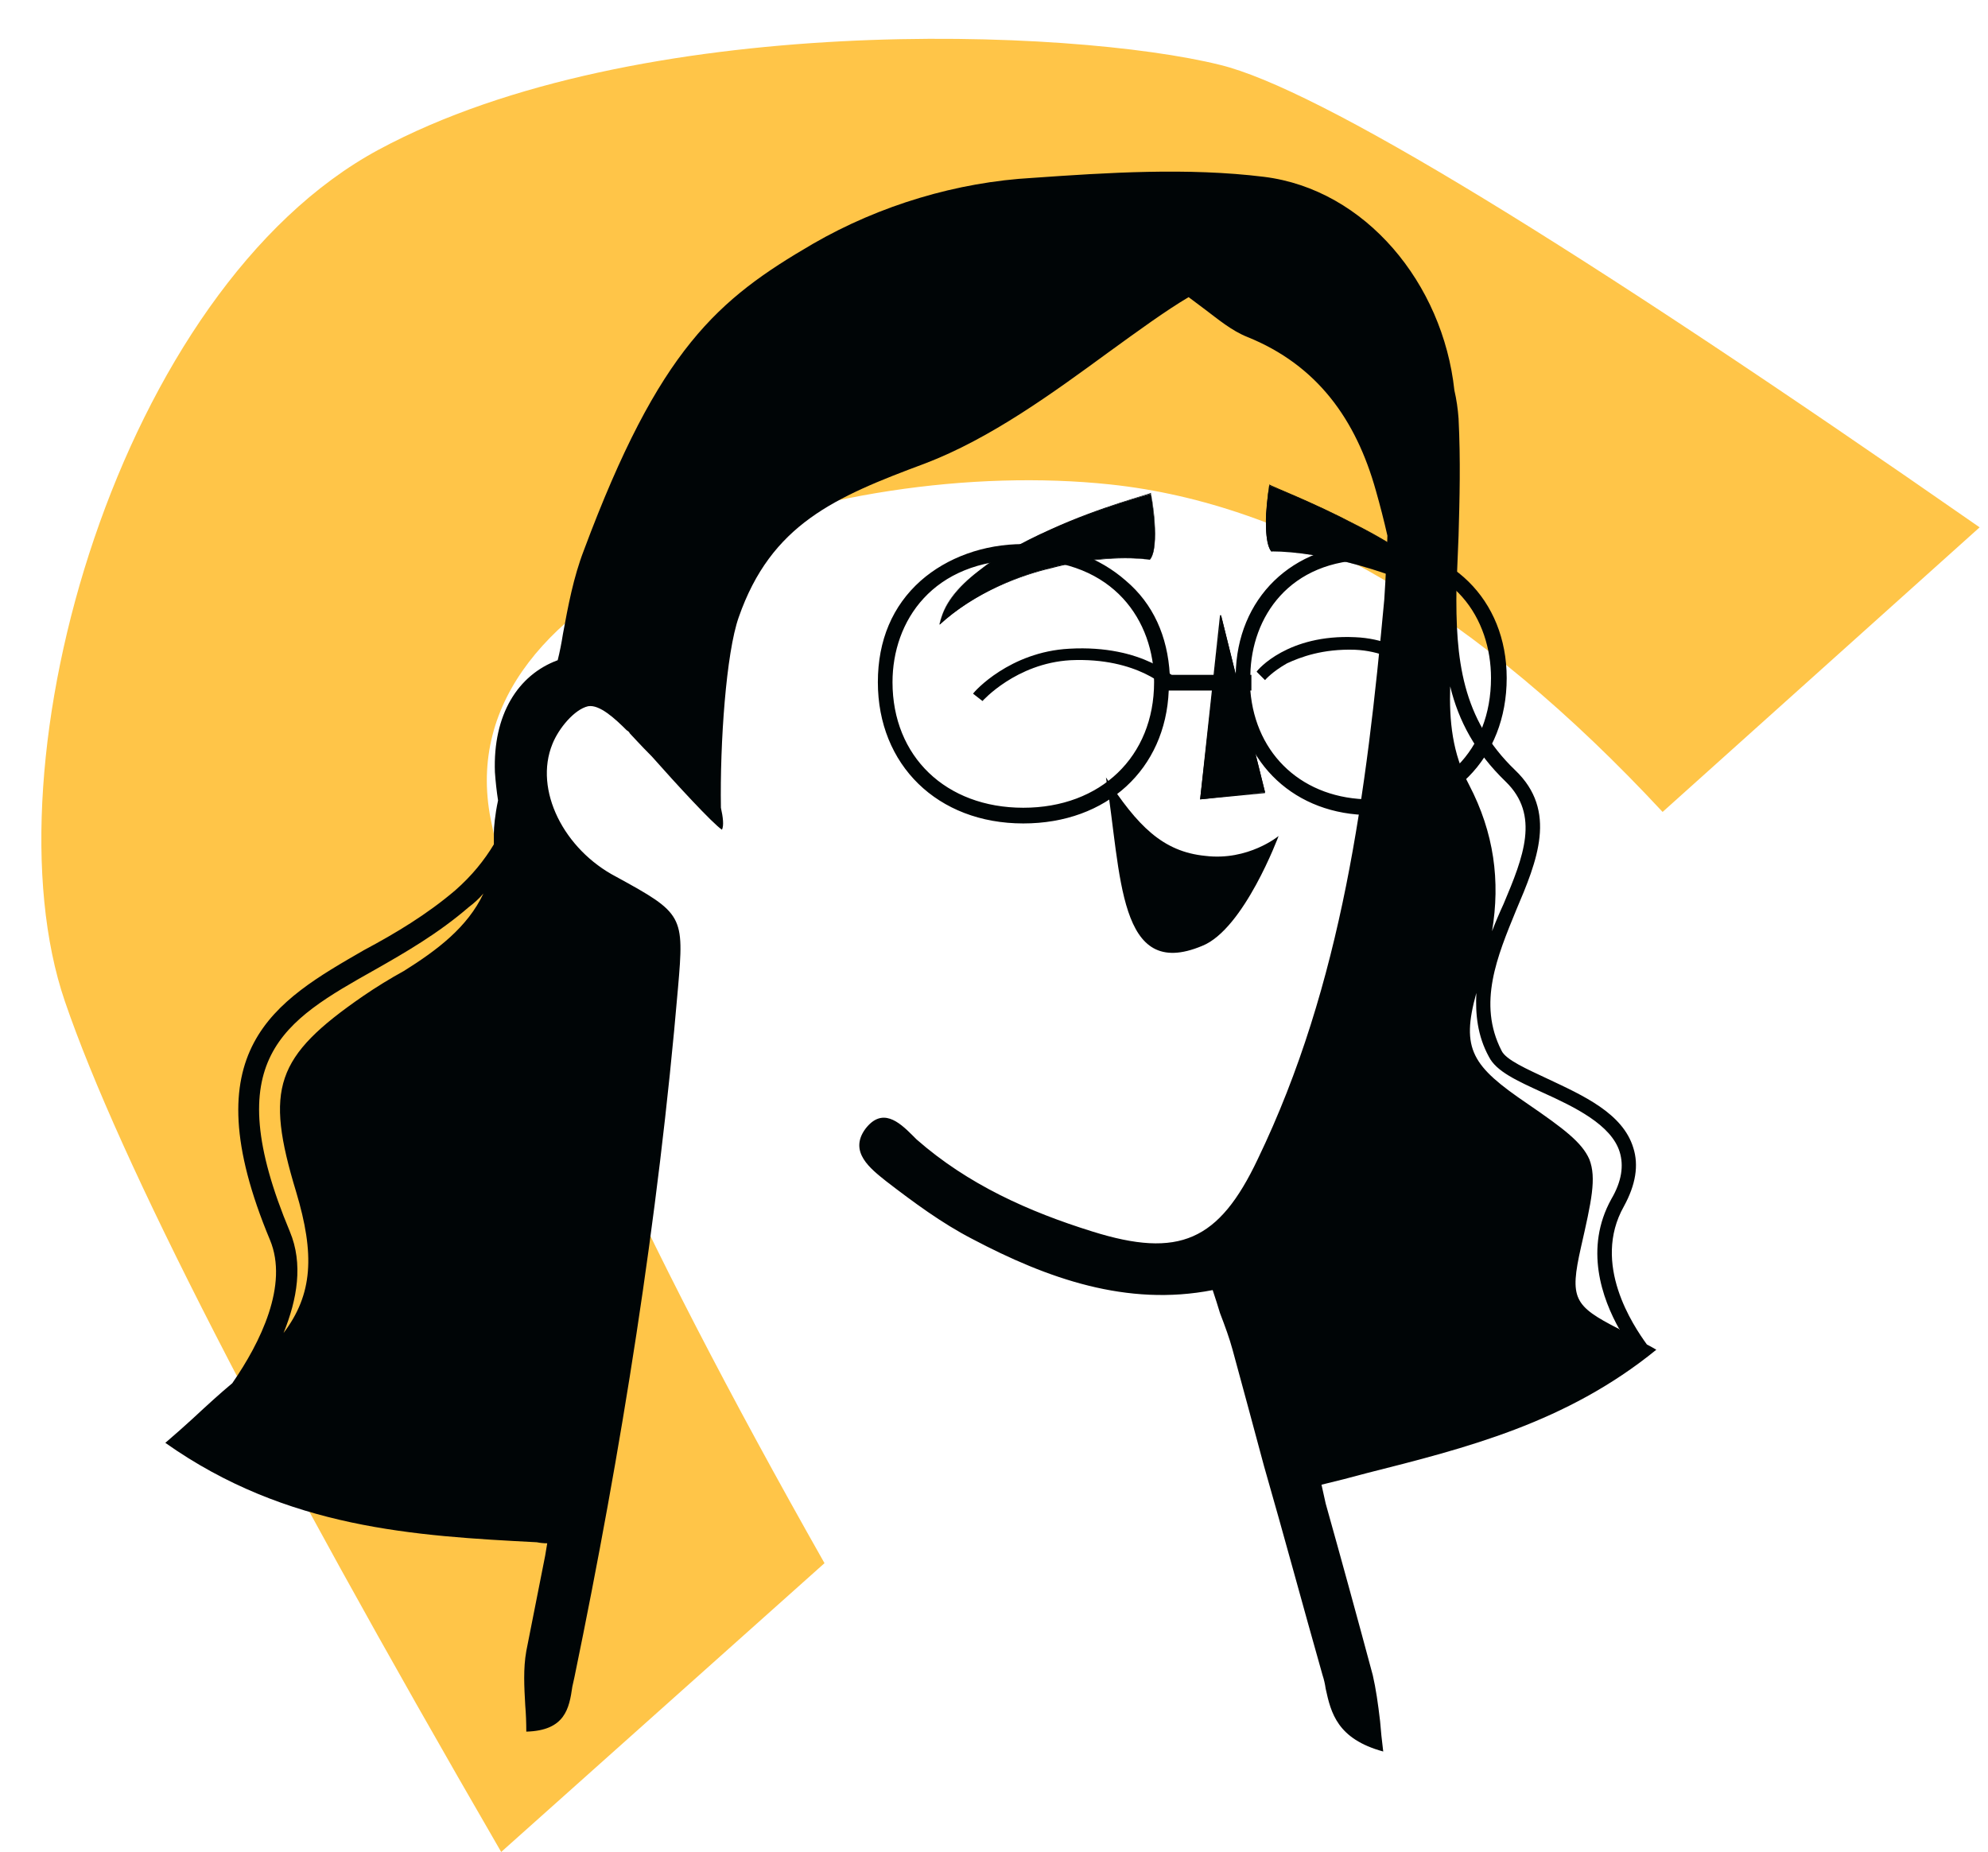 <svg version="1.2" xmlns="http://www.w3.org/2000/svg" viewBox="0 0 190 177" width="190" height="177">
	<title>pos-prof2-svg</title>
	<style>
		.s0 { fill: #ffc548 } 
		.s1 { fill: #000506 } 
	</style>
	<path id="Layer" class="s0" d="m78.8 149.4l-30.9 27.6q-33.9-58.5-41.7-81.3c-7.8-22.8 5.3-68.1 30-81.4 24.7-13.3 66.3-11.6 80.4-8.1q14 3.4 72.6 44.2l-30.3 27.2q-26.5-28.5-52.8-31.3c-26.4-2.8-63.7 9.2-59.2 32q4.5 22.7 31.9 71.1z"/>
	<path id="Layer" fill-rule="evenodd" class="s1" d="m130.6 140.8q-2.2 0.6-4.3 1.1 0.2 0.9 0.4 1.8 2.3 8.2 4.5 16.4c0.3 1.3 0.5 2.7 0.7 4.4q0.1 1.3 0.3 2.9c-4.4-1.2-5-3.7-5.5-6q-0.1-0.7-0.3-1.3c-1.9-6.7-3.7-13.4-5.6-20q-1.5-5.6-3-11.1c-0.3-1.1-0.7-2.2-1.2-3.5q-0.3-1-0.7-2.2c-8.2 1.6-15.8-1.1-23-4.9-2.9-1.5-5.6-3.5-8.2-5.5-1.5-1.2-3.6-2.8-2-5 1.6-2.1 3.2-0.7 4.5 0.6q0.2 0.2 0.4 0.4c4.9 4.3 10.7 6.9 16.8 8.8 8.3 2.6 12.1 0.9 15.8-6.9 8.1-16.8 10.4-35.1 12.1-53.5q0.2-3.1 0.3-6.1-0.5-2.2-1.1-4.3c-1.9-6.8-5.6-12-12.3-14.7-1.5-0.6-2.8-1.7-4-2.6q-0.8-0.6-1.6-1.2c-2.2 1.3-4.8 3.2-7.7 5.3-5.2 3.8-11.2 8.2-17.5 10.6-8.6 3.2-14.7 5.8-17.8 14.7-1.2 3.4-1.8 12-1.7 18.2 0.2 0.9 0.3 1.7 0.1 2.1-0.9-0.6-4.4-4.4-6.7-7-1.1-1.1-1.9-2-2.1-2.2q-0.1-0.2-0.3-0.3c-1.1-1.1-2.6-2.5-3.7-2.3-1.3 0.3-2.8 2.1-3.4 3.6-1.8 4.4 1.1 10.1 6.1 12.7 6.4 3.5 6.5 3.7 5.9 10.6-1.9 22.2-5.4 44.1-9.9 65.9q-0.1 0.5-0.2 0.9c-0.3 2.1-0.7 4.2-4.4 4.3q0-1.3-0.1-2.5c-0.1-1.8-0.2-3.5 0.1-5.2q0.9-4.5 1.8-9.1 0.1-0.6 0.2-1.2-0.5 0-1-0.1c-11.6-0.6-23.9-1.3-35.5-9.5q1.4-1.2 2.6-2.3c1.4-1.3 2.6-2.4 3.8-3.4 2.7-3.9 5.4-9.4 3.6-13.7-7.6-18.2 0.5-22.8 9-27.7 3-1.6 6-3.4 8.7-5.7 1.6-1.4 2.8-2.9 3.7-4.4q0-0.2 0-0.4 0-0.3 0-0.7c0-0.5 0.1-1.7 0.4-3.1q-0.2-1.3-0.3-2.7c-0.2-5.5 2.2-9.3 6-10.7q0.3-1.2 0.5-2.5c0.5-2.7 1-5.4 2-8 7.2-19.3 12.8-24 21.9-29.3 6.4-3.7 13.8-5.9 21-6.3 7.1-0.5 14.8-1 22.1-0.1 9.7 1.2 17.1 10.2 18.2 20.4q0.3 1.3 0.4 2.7c0.2 4 0.1 7.7 0 11.2q-0.1 2.5-0.2 4.9c-0.1 6.9 0.5 12.6 5.6 17.5 4.1 3.9 2.1 8.7 0.1 13.4-1.8 4.4-3.7 8.9-1.4 13.4 0.4 0.9 2.5 1.8 4.4 2.7 3.4 1.6 7.2 3.3 8.2 6.6q0.8 2.5-0.9 5.6c-3.1 5.5 0.9 11.4 2.2 13.2q0.4 0.2 0.9 0.5c-8.6 7-18.2 9.4-27.7 11.8zm13.1-54.4c1.9-4.5 3.5-8.5 0.2-11.7-2.9-2.8-4.5-5.8-5.3-9.1-0.1 3.3 0.2 6.4 1.8 9.4 2.4 4.6 3 9.2 2.2 14q0.5-1.3 1.1-2.6zm11.1 23.7c-0.8-2.6-4.3-4.3-7.4-5.7-2.4-1.1-4.4-2-5.1-3.4-1.1-2-1.3-4.1-1.2-6.1-1.5 5.4-0.4 7 4.9 10.6 3.5 2.4 5.2 3.7 5.9 5.3 0.7 1.8 0.2 4-0.8 8.4-1.1 4.9-0.7 5.6 3.6 7.8q0.1 0 0.1 0 0 0 0 0 0 0 0 0 0 0 0 0.1c-1.7-3-3.4-7.8-0.8-12.5 1-1.7 1.2-3.2 0.8-4.5zm0 17q0 0 0 0 0 0 0 0zm-108.6-41.7q-0.6 0.7-1.4 1.3c-2.9 2.5-6 4.3-9 6-8.7 4.9-15 8.5-8.1 25 1.3 3.1 0.7 6.5-0.6 9.7 2.8-3.7 3-7.5 1.2-13.5-3-9.9-2-12.9 6.4-18.7q1.9-1.3 3.9-2.4c3.2-2 6.1-4.2 7.6-7.4z"/>
	<path id="Layer" class="s1" d="m116.7 58.8l4.2 16.9-6.2 0.7z"/>
	<path id="Layer" fill-rule="evenodd" class="s1" d="m114.7 76.4l1.9-17.6q0 0 0.1 0 0 0 0 0l4.2 16.9q0 0 0 0 0 0.1 0 0.1l-6.2 0.6q0 0 0 0 0 0 0 0zm6.1-0.7l-4.1-16.7-1.9 17.3z"/>
	<path id="Layer" class="s1" d="m110 47.2c0 0 0.9 5.1-0.1 6.3-4.4-0.7-14 0.6-20.1 6.2 1.3-7.5 20.2-12.5 20.2-12.5z"/>
	<path id="Layer" fill-rule="evenodd" class="s1" d="m89.8 59.7q0.4-2.6 3.7-5.1c1.7-1.4 4-2.7 6.9-4 4.8-2.2 9.6-3.4 9.6-3.5q0 0 0 0 0 0.1 0 0.1c0.1 0.2 0.9 5.1-0.1 6.3q0 0 0 0c-3-0.4-6.8 0.1-9.4 0.8-3 0.7-7.3 2.3-10.7 5.4q0 0.1 0 0.1 0 0 0-0.1 0 0 0 0zm3.7-5.1q-3.2 2.5-3.7 5c3.4-3.1 7.7-4.6 10.7-5.4 2.6-0.6 6.4-1.2 9.4-0.7 0.9-1.2 0.2-5.9 0.1-6.3-0.4 0.1-5 1.4-9.6 3.5-2.8 1.2-5.2 2.6-6.9 3.9z"/>
	<path id="Layer" class="s1" d="m138.8 57.7c-5.1-3-12.5-5-17.3-5-1-1.2-0.2-6.3-0.2-6.3 0 0 15.9 6.1 17.5 11.3z"/>
	<path id="Layer" fill-rule="evenodd" class="s1" d="m121.7 52.7h-0.2q0 0 0 0-0.6-0.8-0.5-3.6c0.1-1.4 0.3-2.7 0.3-2.7q0-0.1 0-0.1 0 0 0 0 0 0 0 0c0.3 0.2 4.2 1.7 8.2 3.8 3.8 1.9 8.5 4.9 9.3 7.5q0 0.1 0 0.1 0 0 0 0 0 0 0 0c-4.9-2.9-12.2-5-17.1-5zm7.7-2.6c-3.9-2-7.7-3.5-8.1-3.7 0 0.5-0.7 5.1 0.3 6.3q0 0 0.1 0c4.8 0 12.1 2.1 17.1 4.9-0.9-2.6-5.6-5.5-9.4-7.5z"/>
	<path id="Layer" class="s1" d="m105.7 74.3c3 4.6 5.4 7.1 9.5 7.5 4.1 0.5 7-1.9 7-1.9 0 0-3.3 8.9-7.3 10.5-8.1 3.4-7.7-6.8-9.2-16.1z"/>
	<path id="Layer" class="s1" d="m93.9 67l-0.9-0.7c0.1-0.2 3.5-4 9.2-4.3 7.1-0.4 10.3 2.9 10.4 3.1l-0.9 0.8c0 0-2.9-3.1-9.4-2.8-5.2 0.3-8.4 3.9-8.4 3.9z"/>
	<path id="Layer" class="s1" d="m137 65.9c0-0.1-2.8-3.6-7.5-3.8-3.1-0.1-5.2 0.7-6.5 1.3-1.4 0.8-2 1.5-2.1 1.6l-0.8-0.8c0.1-0.2 3-3.6 9.4-3.3 5.3 0.2 8.3 4.1 8.4 4.2z"/>
	<path id="Layer" fill-rule="evenodd" class="s1" d="m118.1 64.5c0.1-7.3 5.4-12.5 12.9-12.5 7.6 0 13 5.3 13 12.8 0 7.7-5.4 13.1-13 13.1-7.2 0-12.4-4.9-12.9-11.9h-6.4c-0.3 7.5-5.9 12.7-13.9 12.7-8.2 0-13.9-5.6-13.9-13.5 0-4 1.4-7.3 4.1-9.7 2.5-2.2 6-3.5 9.8-3.5 3.9 0 7.3 1.3 9.8 3.5 2.6 2.2 4 5.3 4.2 9zm-7.8 0.7c0-5.8-3.8-11.7-12.5-11.7-8.7 0-12.5 5.9-12.5 11.7 0 7.1 5.1 12 12.5 12 7.4 0 12.5-4.9 12.5-12zm32.2-0.4c0-5.6-3.5-11.3-11.5-11.3-7.8 0-11.4 5.5-11.5 11h0.1v1.5h-0.1c0.5 6.2 5.1 10.4 11.5 10.4 6.8 0 11.5-4.7 11.5-11.6z"/>
</svg>
